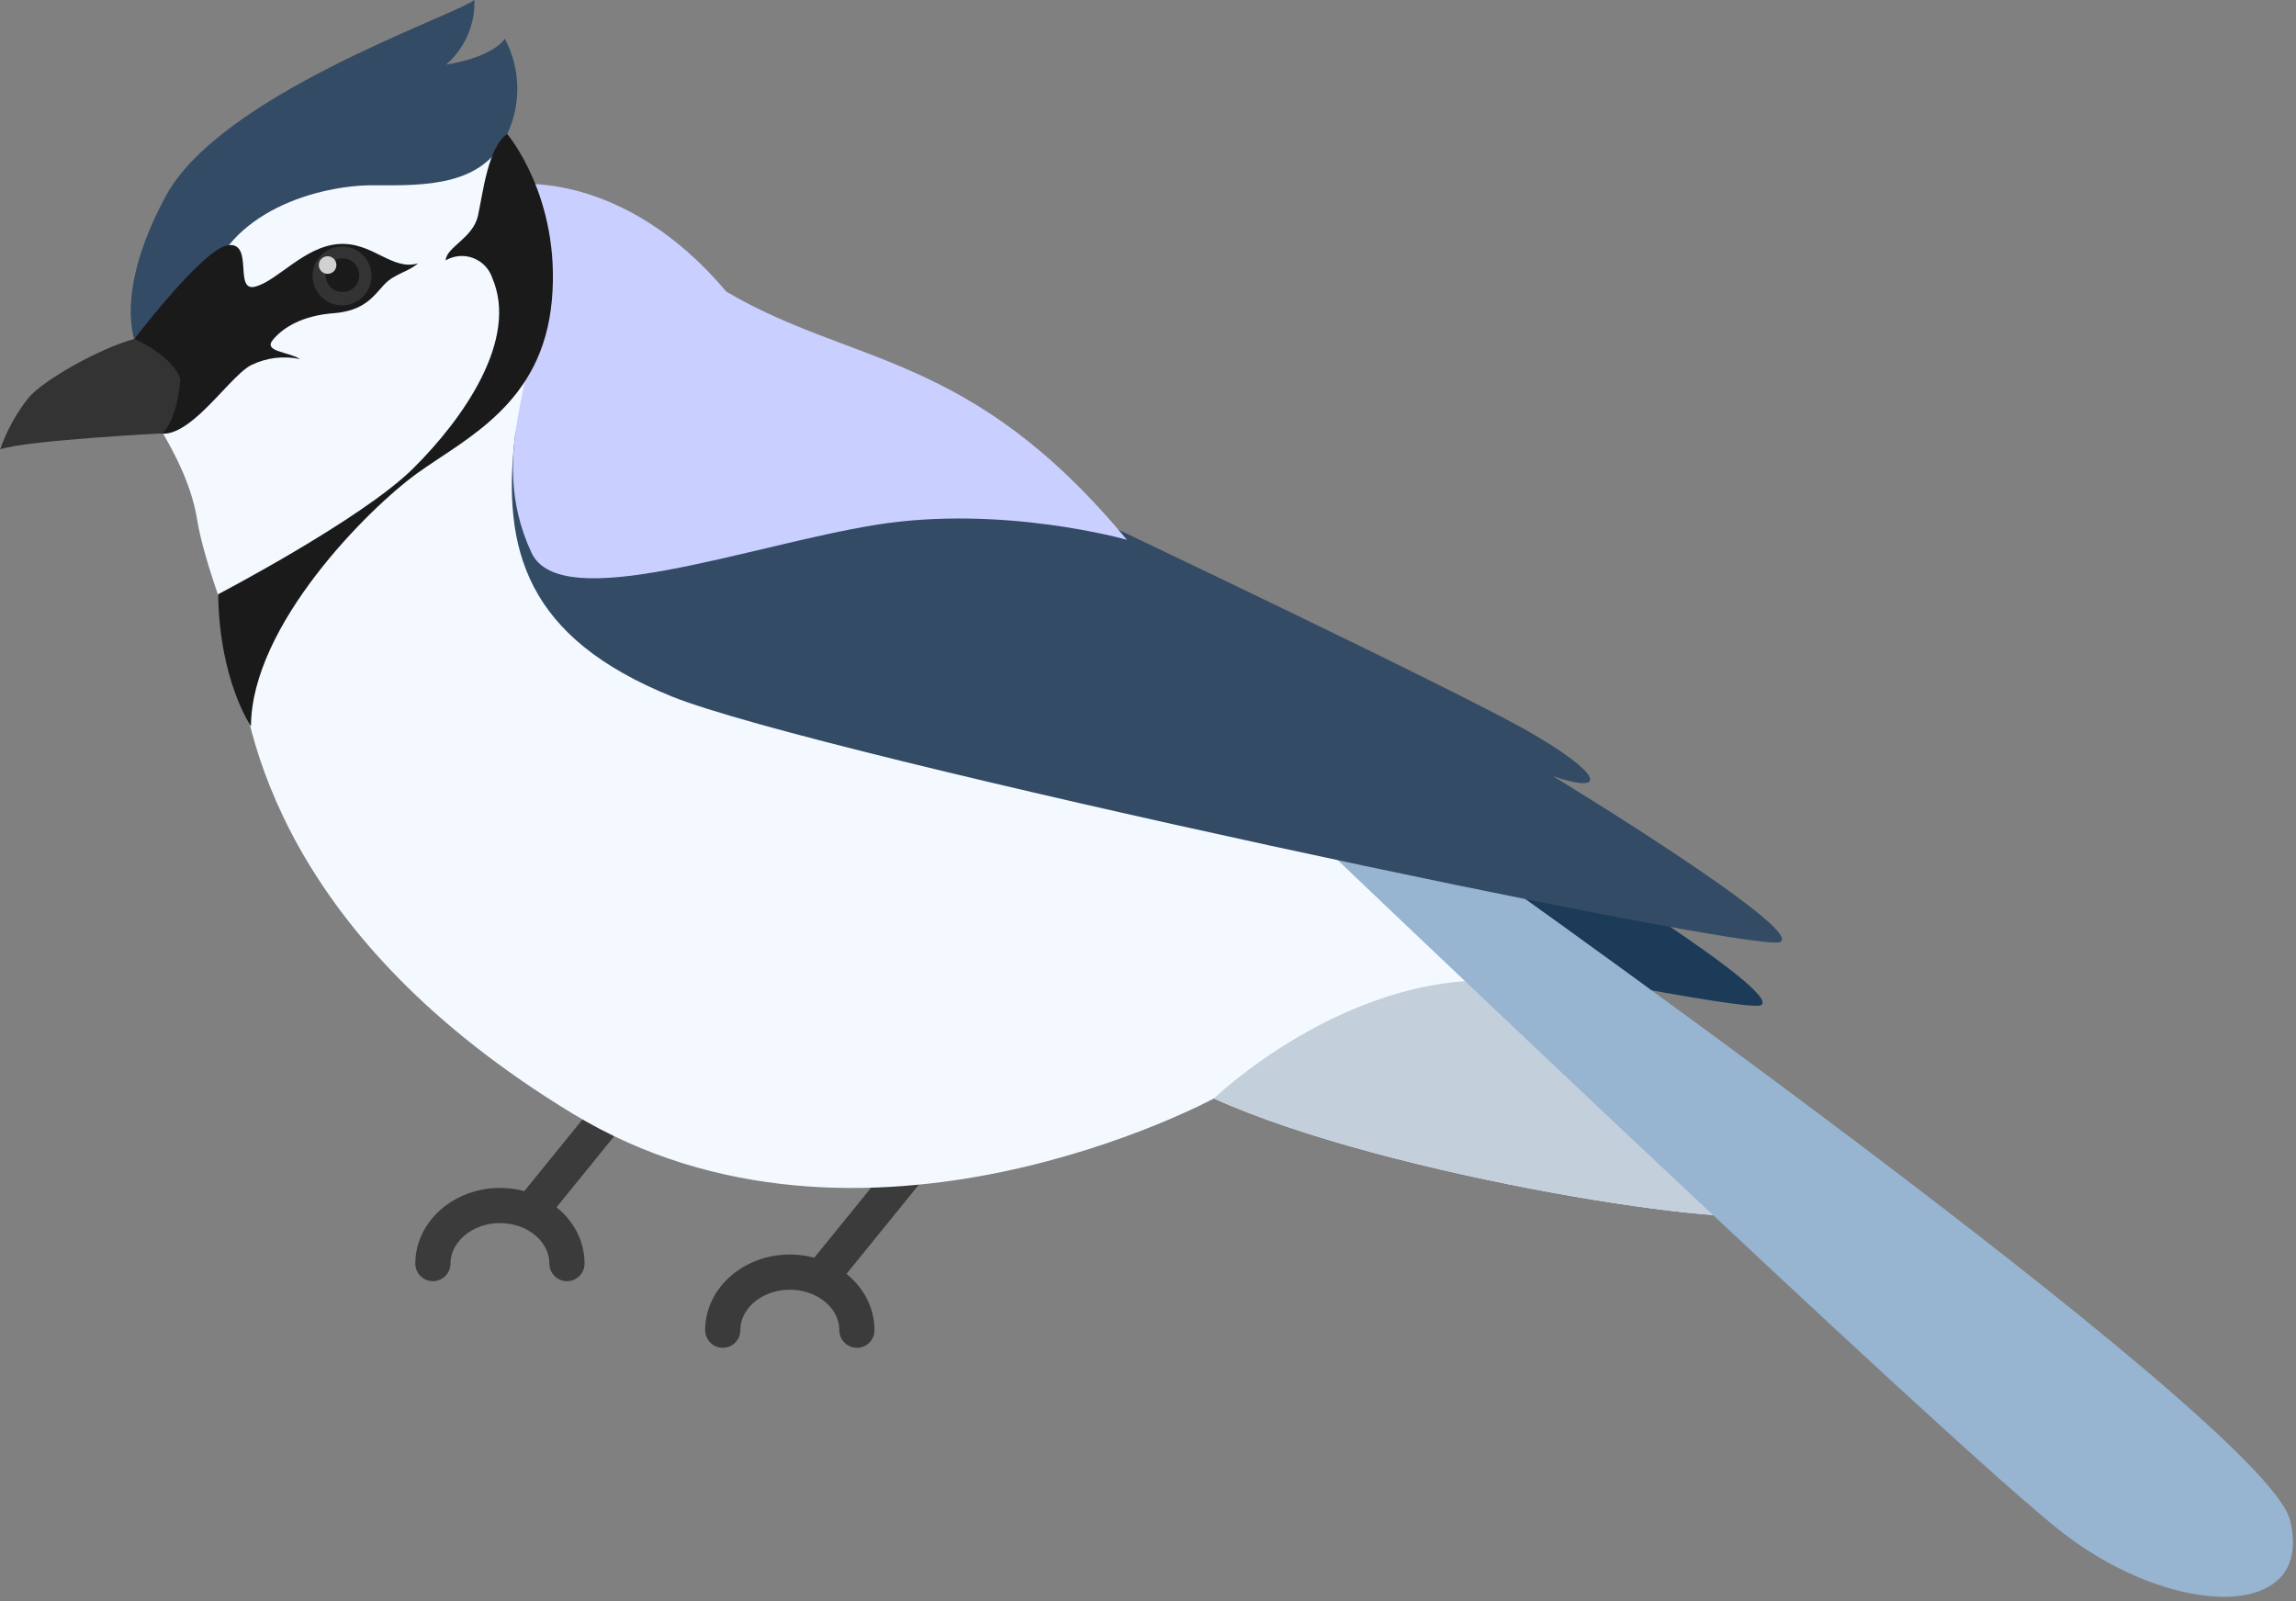 <?xml version="1.0" encoding="UTF-8"?> <svg xmlns="http://www.w3.org/2000/svg" width="261" height="182" viewBox="0 0 261 182" fill="none"><rect x="0" y="0" width="261" height="182" fill="#808080" stroke="none"/><g clip-path="url(#clip0_29_40)"><path d="M76.5 117.74L60.67 137.24" stroke="#3B3B3B" stroke-width="4" stroke-miterlimit="10" stroke-linecap="round"></path><path d="M64.45 143.62C64.45 139.97 61.04 137.02 56.83 137.02C52.62 137.02 49.21 140.02 49.21 143.62" stroke="#3B3B3B" stroke-width="4" stroke-miterlimit="10" stroke-linecap="round"></path><path d="M109.46 125.31L93.63 144.81" stroke="#3B3B3B" stroke-width="4" stroke-miterlimit="10" stroke-linecap="round"></path><path d="M97.41 151.19C97.41 147.54 93.99 144.59 89.79 144.59C85.59 144.59 82.16 147.54 82.16 151.19" stroke="#3B3B3B" stroke-width="4" stroke-miterlimit="10" stroke-linecap="round"></path><path d="M121.15 65.58C121.15 65.58 163.35 85.58 171.69 90.4C180.03 95.22 180.59 97.53 174.33 95.4C174.33 95.4 203.07 112.89 200.16 114.26C197.25 115.63 90.62 93 74.16 86.34C57.7 79.68 56.84 69.76 62.73 67.76C68.62 65.76 100.95 59.51 121.15 65.58Z" fill="#1C3B58"></path><path d="M55.55 14.11C55.55 14.11 59.6 23.18 59.05 32.3C58.5 41.42 103.36 61.3 140.74 89.22C178.12 117.14 202.92 135.44 201.22 137.76C199.52 140.08 157.95 133.88 137.99 124.85C137.99 124.85 97.99 146.55 65.09 126.57C32.19 106.59 27.71 83.35 26.98 73.63C26.98 73.63 23.2 64.05 22.43 59.17C21.66 54.29 19.01 49.92 16.43 45.83C16.43 45.83 12.8 40.56 18.55 29.92C24.3 19.28 43.14 11.32 55.55 14.11Z" fill="#F3F9FF"></path><path d="M170.44 111.47C190.54 126.65 202.44 136.13 201.22 137.76C199.53 140.08 157.95 133.88 137.99 124.85C137.99 124.85 152.77 110.62 170.44 111.47Z" fill="#C3CFDB"></path><path d="M162.19 94.2C162.19 94.2 257.39 161.2 260.31 172.75C263.23 184.3 247.16 183.98 234.59 174.3C222.02 164.62 146.04 92.02 146.04 92.02L162.19 94.2Z" fill="#97B4D0"></path><path d="M123.36 58.41C123.36 58.41 165.56 78.41 173.9 83.22C182.24 88.03 182.81 90.35 176.54 88.22C176.54 88.22 205.28 105.7 202.37 107.07C199.46 108.44 92.83 85.82 76.37 79.16C59.91 72.5 56.96 62.6 58.57 49.33C59.33 43.1 103.17 52.34 123.36 58.41Z" fill="#334B65"></path><path d="M58.42 20.97C58.42 20.97 70.8 19.19 82.57 33.15C97.05 41.66 110.31 39.92 128.1 61.35C128.1 61.35 114.01 57.35 99.65 59.64C85.29 61.93 63.75 70 60.41 62.81C54.94 51.06 62.16 41.32 59.95 34.99C57.74 28.66 58.42 20.97 58.42 20.97Z" fill="#C9CFFF"></path><path d="M15.55 39.38C15.55 39.38 12.62 33.79 18.85 22.28C25.08 10.77 51.1 2.02 53.93 0C53.971 1.385 53.705 2.761 53.15 4.031C52.595 5.3 51.765 6.43 50.72 7.34C50.72 7.34 55.72 6.66 57.39 4.41C58.273 6.068 58.758 7.91 58.805 9.788C58.852 11.666 58.459 13.53 57.66 15.23C54.96 21.23 48.27 21.09 42.41 21.06C36.55 21.03 25.55 23.84 23.41 33.2C21.27 42.56 15.3 39.76 15.55 39.38Z" fill="#334B65"></path><path d="M14.62 39.38C14.62 39.38 23.04 28.16 25.97 27.86C28.9 27.56 26.51 33.29 29.06 32.57C31.61 31.85 34.59 28.04 38.46 27.74C42.33 27.44 44.55 30.83 47.52 29.93C46.38 30.93 44.86 31.09 43.69 32.33C42.52 33.57 41.49 35.33 37.92 35.6C34.35 35.87 32.2 37.22 31.04 38.6C29.88 39.98 32.69 39.94 34.11 40.81C32.247 40.415 30.305 40.651 28.59 41.48C25.74 42.86 20.13 52.42 16.5 48.25C12.87 44.08 13.04 41.42 14.62 39.38Z" fill="#1A1A1A"></path><path d="M35.56 31.76C35.64 32.417 35.913 33.036 36.344 33.539C36.775 34.041 37.346 34.405 37.984 34.583C38.621 34.761 39.298 34.746 39.927 34.541C40.557 34.335 41.111 33.947 41.52 33.426C41.929 32.905 42.175 32.275 42.226 31.615C42.277 30.954 42.131 30.294 41.807 29.716C41.482 29.139 40.994 28.671 40.404 28.37C39.814 28.07 39.148 27.952 38.49 28.03C38.053 28.082 37.63 28.22 37.245 28.436C36.861 28.651 36.523 28.941 36.251 29.287C35.979 29.634 35.778 30.03 35.659 30.455C35.541 30.879 35.507 31.323 35.56 31.76Z" fill="#333333"></path><path d="M37.04 31.57C37.116 32.059 37.38 32.5 37.775 32.799C38.17 33.098 38.666 33.232 39.157 33.172C39.649 33.112 40.099 32.864 40.41 32.479C40.723 32.094 40.873 31.604 40.83 31.11C40.808 30.855 40.734 30.607 40.614 30.38C40.494 30.154 40.33 29.954 40.13 29.793C39.931 29.631 39.702 29.511 39.456 29.44C39.209 29.369 38.952 29.349 38.697 29.38C38.443 29.411 38.197 29.492 37.975 29.62C37.753 29.748 37.559 29.919 37.404 30.123C37.249 30.328 37.138 30.561 37.075 30.81C37.012 31.058 37.001 31.317 37.04 31.57Z" fill="#1A1A1A"></path><path d="M36.25 30.26C36.276 30.454 36.36 30.637 36.489 30.785C36.619 30.932 36.789 31.038 36.978 31.09C37.168 31.141 37.368 31.136 37.554 31.074C37.741 31.013 37.905 30.898 38.026 30.744C38.148 30.589 38.221 30.403 38.237 30.207C38.254 30.012 38.212 29.816 38.117 29.643C38.023 29.471 37.88 29.331 37.706 29.24C37.532 29.148 37.335 29.11 37.14 29.13C37.007 29.143 36.877 29.184 36.759 29.248C36.642 29.313 36.538 29.401 36.455 29.506C36.372 29.612 36.311 29.733 36.276 29.862C36.241 29.992 36.232 30.127 36.25 30.26Z" fill="#D1D1D1"></path><path d="M15.28 38.52C15.28 38.52 19.57 40.38 20.5 43.06C20.5 43.06 20.32 47.28 18.5 49.25C18.5 49.25 2.97 50.05 0.02 51.07C0.764 48.943 1.859 46.955 3.26 45.19C4.98 43.17 11.33 39.59 15.28 38.52Z" fill="#333333"></path><path d="M57.66 15.23C57.66 15.23 63.8 22.45 62.73 34.16C61.66 45.87 53.04 49.76 47.47 53.76C41.9 57.76 28.58 71.06 28.53 82.54C28.53 82.54 24.95 77.43 24.8 67.54C24.8 67.54 41.17 58.99 46.96 53.25C52.75 47.51 58.96 38.56 55.96 31.59C55.788 31.075 55.504 30.605 55.128 30.214C54.752 29.823 54.294 29.521 53.786 29.329C53.278 29.137 52.734 29.061 52.194 29.107C51.653 29.152 51.129 29.317 50.66 29.59C50.76 28.05 53.77 27.09 54.34 24.49C54.91 21.89 55.48 16.7 57.66 15.23Z" fill="#1A1A1A"></path></g><defs><clipPath id="clip0_29_40"><rect width="260.65" height="181.48" fill="white" transform="matrix(-1 0 0 1 260.65 0)"></rect></clipPath></defs></svg> 